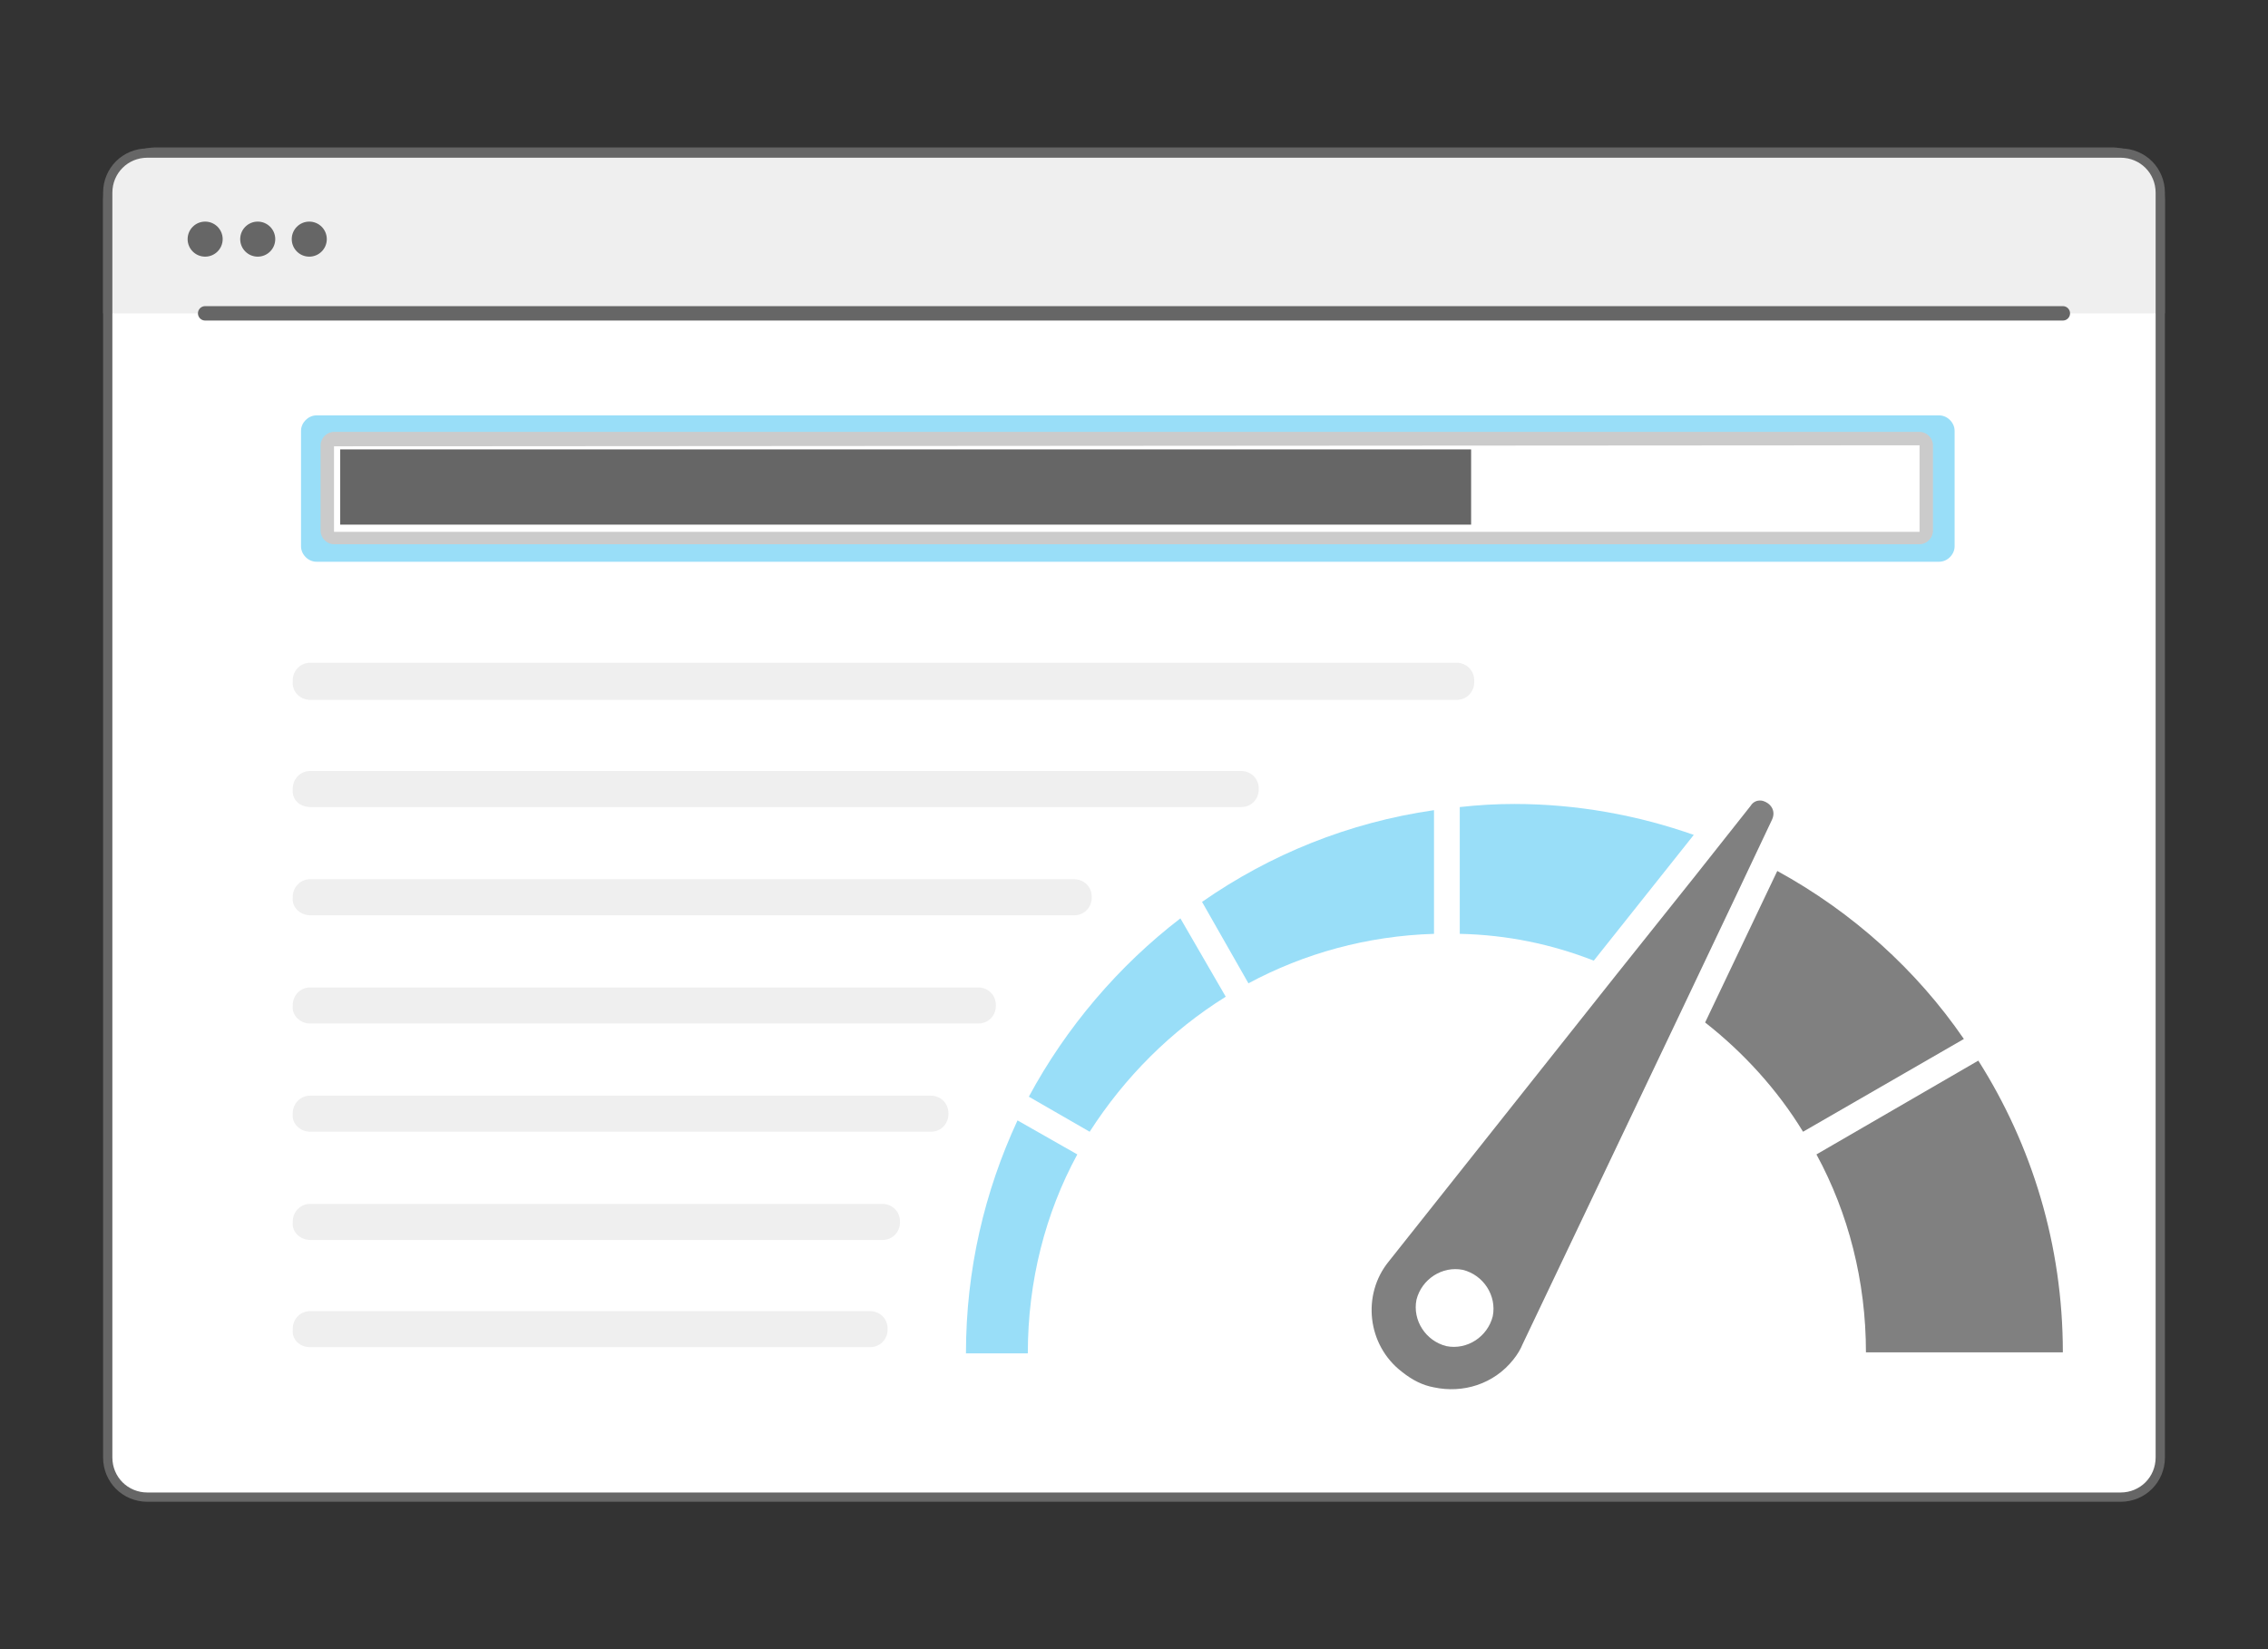 <?xml version="1.0" encoding="utf-8"?>
<!-- Generator: Adobe Illustrator 23.0.1, SVG Export Plug-In . SVG Version: 6.00 Build 0)  -->
<svg version="1.1" id="Layer_1" xmlns="http://www.w3.org/2000/svg" xmlns:xlink="http://www.w3.org/1999/xlink" x="0px" y="0px"
	 viewBox="0 0 220 160" style="enable-background:new 0 0 220 160;" xml:space="preserve">
<rect x="0" y="0" width="220" height="160" fill="#333333" stroke="none"/>
<style type="text/css">
	.st0{fill:#FFFFFF;}
	.st1{opacity:0.32;fill:#CBCBCB;enable-background:new    ;}
	.st2{fill:#666666;}
	.st3{fill:none;stroke:#666666;stroke-width:1.398;stroke-linecap:round;stroke-miterlimit:10;}
	.st4{fill:#808080;}
	.st5{fill:#99DEF8;}
	.st6{fill:#CBCBCB;}
</style>
<path class="st0" d="M204.9,145.2h-190c-2.5,0-4.6-2.1-4.6-4.6V19.4c0-2.5,2.1-4.6,4.6-4.6h190c2.5,0,4.6,2.1,4.6,4.6v121.2
	C209.5,143.2,207.5,145.2,204.9,145.2z"/>
<g>
	<path class="st1" d="M210,30.4H10V19.5c0-2.9,2.3-5.2,5.2-5.2h189.6c2.9,0,5.2,2.3,5.2,5.2V30.4z"/>
	<g>
		<path class="st2" d="M205.7,15.3c1.9,0,3.4,1.5,3.4,3.4v122.7c0,1.9-1.5,3.4-3.4,3.4H14.3c-1.9,0-3.4-1.5-3.4-3.4V18.7
			c0-1.9,1.5-3.4,3.4-3.4L205.7,15.3 M205.7,14.4H14.3c-2.4,0-4.3,1.9-4.3,4.3v122.7c0,2.4,1.9,4.3,4.3,4.3h191.4
			c2.4,0,4.3-1.9,4.3-4.3V18.7C210,16.3,208.1,14.4,205.7,14.4L205.7,14.4z"/>
	</g>
	<line class="st3" x1="19.9" y1="30.4" x2="200.1" y2="30.4"/>
	<circle class="st2" cx="19.9" cy="23.2" r="1.7"/>
	<circle class="st2" cx="25" cy="23.2" r="1.7"/>
	<circle class="st2" cx="30" cy="23.2" r="1.7"/>
	<path class="st4" d="M181,131.2h19.1c0-10.4-3-20.1-8.2-28.3l-15.7,9.1C179.3,117.7,181,124.3,181,131.2z"/>
	<g>
		<path class="st5" d="M104.5,112l-5.8-3.3c-3.2,6.9-5,14.5-5,22.6h6C99.7,124.3,101.4,117.7,104.5,112z"/>
	</g>
	<g>
		<path class="st5" d="M139.1,90.6v-12c-8.3,1.2-15.9,4.3-22.5,8.9l4.5,7.9C126.5,92.5,132.6,90.8,139.1,90.6z"/>
	</g>
	<g>
		<path class="st5" d="M118.9,96.7l-4.4-7.6c-6,4.6-11.1,10.6-14.7,17.3l5.9,3.4C109.1,104.5,113.6,100,118.9,96.7z"/>
	</g>
	<g>
		<path class="st5" d="M146.9,78c-1.8,0-3.5,0.1-5.3,0.3v12.3c4.6,0.1,8.9,1,13,2.6l9.7-12.2C158.9,79.1,153,78,146.9,78z"/>
	</g>
	<path class="st4" d="M172.4,84.5l-7,14.7c3.7,2.9,7,6.5,9.5,10.6l15.6-9C185.9,94.1,179.7,88.5,172.4,84.5z"/>
	<path class="st4" d="M136,133.1c1,0.8,2,1.3,3.1,1.5c2.8,0.6,5.8-0.3,7.7-2.7c0.4-0.5,0.7-1,0.9-1.5l15-31.5l5.7-12l3.5-7.4
		c0.4-0.9-0.2-1.6-0.9-1.8c-0.4-0.1-0.9,0-1.2,0.5l-5.3,6.7l-7.9,9.9l-21.9,27.6C132.1,125.6,132.6,130.5,136,133.1z M141.9,123.2
		c2,0.5,3.3,2.5,2.9,4.5c-0.5,2-2.5,3.3-4.5,2.9c-2-0.5-3.3-2.5-2.9-4.5C137.9,124.1,139.9,122.8,141.9,123.2z"/>
	<g>
		<path class="st5" d="M30.7,54.5h157.4c0.8,0,1.5-0.7,1.5-1.5V41.8c0-0.8-0.7-1.5-1.5-1.5H30.7c-0.8,0-1.5,0.7-1.5,1.5V53
			C29.2,53.8,29.9,54.5,30.7,54.5z"/>
	</g>
	<g>
		<path class="st1" d="M30.1,67.9h111.2c1,0,1.7-0.8,1.7-1.7V66c0-1-0.8-1.7-1.7-1.7H30.1c-1,0-1.7,0.8-1.7,1.7v0.1
			C28.3,67.1,29.1,67.9,30.1,67.9z"/>
		<path class="st1" d="M30.1,78.3h90.3c1,0,1.7-0.8,1.7-1.7v-0.1c0-1-0.8-1.7-1.7-1.7H30.1c-1,0-1.7,0.8-1.7,1.7v0.1
			C28.3,77.6,29.1,78.3,30.1,78.3z"/>
		<path class="st1" d="M30.1,88.8h74.1c1,0,1.7-0.8,1.7-1.7V87c0-1-0.8-1.7-1.7-1.7H30.1c-1,0-1.7,0.8-1.7,1.7v0.1
			C28.3,88,29.1,88.8,30.1,88.8z"/>
		<path class="st1" d="M30.1,99.3h64.8c1,0,1.7-0.8,1.7-1.7v-0.1c0-1-0.8-1.7-1.7-1.7H30.1c-1,0-1.7,0.8-1.7,1.7v0.1
			C28.3,98.5,29.1,99.3,30.1,99.3z"/>
		<path class="st1" d="M30.1,109.8h60.2c1,0,1.7-0.8,1.7-1.7V108c0-1-0.8-1.7-1.7-1.7H30.1c-1,0-1.7,0.8-1.7,1.7v0.1
			C28.3,109,29.1,109.8,30.1,109.8z"/>
		<path class="st1" d="M30.1,120.3h55.5c1,0,1.7-0.8,1.7-1.7v-0.1c0-1-0.8-1.7-1.7-1.7H30.1c-1,0-1.7,0.8-1.7,1.7v0.1
			C28.3,119.5,29.1,120.3,30.1,120.3z"/>
		<path class="st1" d="M30.1,130.7h54.3c1,0,1.7-0.8,1.7-1.7v-0.1c0-1-0.8-1.7-1.7-1.7H30.1c-1,0-1.7,0.8-1.7,1.7v0.1
			C28.3,130,29.1,130.7,30.1,130.7z"/>
	</g>
	<g>
		<path class="st0" d="M32.4,52.2c-0.4,0-0.7-0.3-0.7-0.7v-8.3c0-0.4,0.3-0.7,0.7-0.7h153.8c0.4,0,0.7,0.3,0.7,0.7v8.3
			c0,0.4-0.3,0.7-0.7,0.7H32.4z"/>
		<path class="st6" d="M186.2,43.2L186.2,43.2v8.4H32.4v-8.3L186.2,43.2 M186.2,41.9H32.4c-0.7,0-1.3,0.6-1.3,1.3v8.3
			c0,0.7,0.6,1.3,1.3,1.3h153.8c0.7,0,1.3-0.6,1.3-1.3v-8.3C187.5,42.5,186.9,41.9,186.2,41.9L186.2,41.9z"/>
	</g>
	<g>
		<rect x="33" y="43.6" class="st2" width="109.7" height="7.3"/>
	</g>
</g>
</svg>

